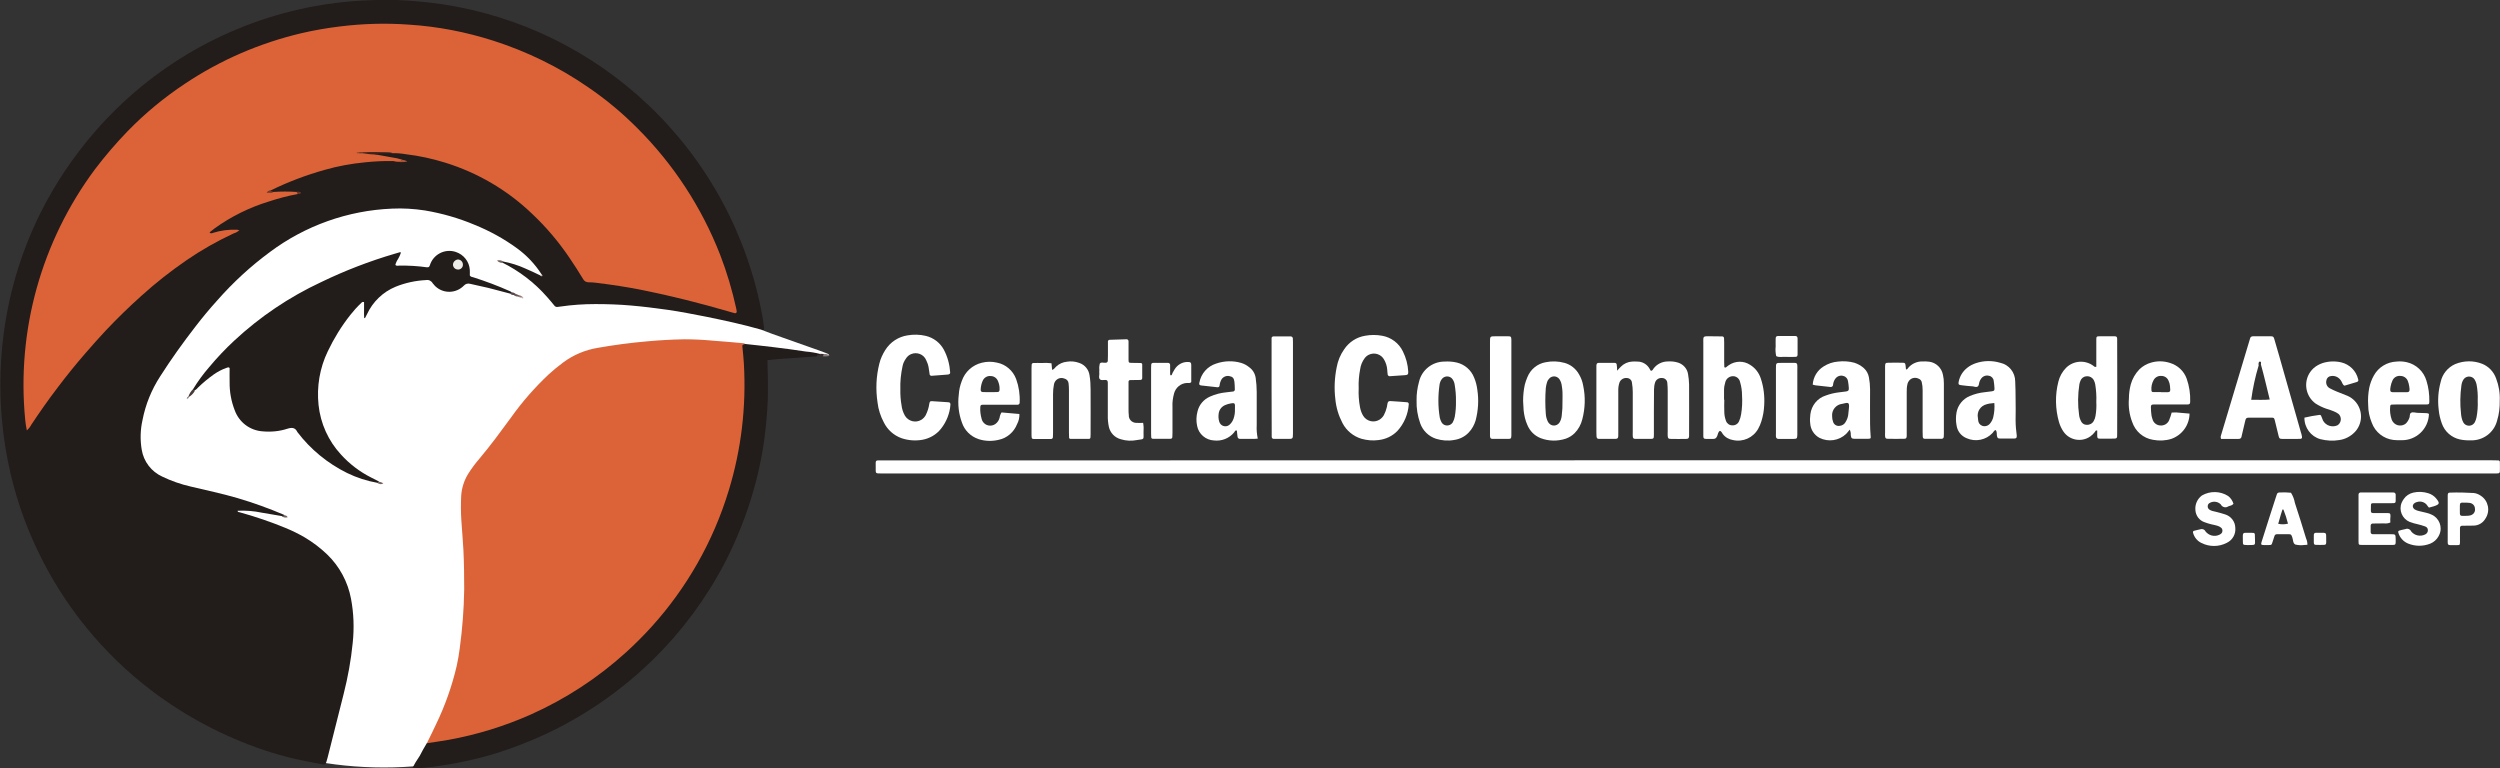 <?xml version="1.0" encoding="utf-8"?>
<!-- Generator: Adobe Illustrator 26.2.1, SVG Export Plug-In . SVG Version: 6.00 Build 0)  -->
<svg version="1.1" id="Capa_1" xmlns="http://www.w3.org/2000/svg" xmlns:xlink="http://www.w3.org/1999/xlink" x="0px" y="0px"
	 viewBox="0 0 191.73 58.93" style="enable-background:new 0 0 191.73 58.93;" xml:space="preserve">
<rect x="0" y="0" width="191.73" height="58.93" fill="#333333" stroke="none"/>
<style type="text/css">
	.st0{fill:#FFFFFF;}
	.st1{fill:#221C1B;}
	.st2{fill:#DC6338;}
	.st3{fill:#483A38;}
	.st4{fill:#897C79;}
	.st5{fill:#362F2D;}
	.st6{fill:#74625F;}
	.st7{fill:#735E59;}
	.st8{fill:#584847;}
	.st9{fill:#70605B;}
	.st10{fill:#6B5855;}
	.st11{fill:#977873;}
	.st12{fill:#C8B9B3;}
	.st13{fill:#B8AEAB;}
	.st14{fill:#B1A9A5;}
	.st15{fill:#7D655F;}
	.st16{fill:#3B221D;}
	.st17{fill:#AF5336;}
	.st18{fill:#723A28;}
	.st19{fill:#673528;}
	.st20{fill:#EEECE9;}
	.st21{fill:#593729;}
	.st22{fill:#8F4A2D;}
</style>
<g>
	<g id="Grupo_1537">
		<path id="Trazado_2216" class="st0" d="M0.17,29.6C0.11,13.43,13.16,0.26,29.33,0.2c14.6-0.06,27.01,10.64,29.1,25.08
			c0.01,0.11,5.08,1.79,5.12,1.89c0.27,0.54-5.14-0.68-5.12-0.54c0.15,0.98,0.24,1.97,0.27,2.97c0,16.16-13.1,29.26-29.26,29.26
			C13.28,58.86,0.17,45.76,0.17,29.6C0.17,29.6,0.17,29.6,0.17,29.6"/>
		<path id="Trazado_2217" class="st1" d="M38.61,20.06c0.57,0.11,1.12,0.28,1.65,0.52c0.39,0.16,0.77,0.35,1.15,0.53
			c0.04,0.04,0.08,0.02,0.12-0.01s0.02-0.05-0.01-0.08c-0.5-0.78-1.15-1.46-1.9-2c-0.99-0.72-2.07-1.31-3.2-1.77
			c-1.23-0.52-2.52-0.89-3.83-1.11c-0.84-0.13-1.69-0.18-2.53-0.14c-3.38,0.14-6.64,1.3-9.35,3.32c-1.48,1.09-2.84,2.34-4.05,3.72
			c-0.58,0.64-1.13,1.3-1.66,1.99c-0.96,1.24-1.88,2.52-2.72,3.84c-0.66,1.02-1.12,2.15-1.35,3.34c-0.17,0.75-0.19,1.53-0.06,2.29
			c0.15,0.9,0.74,1.67,1.57,2.05c0.69,0.33,1.42,0.59,2.17,0.76c1.2,0.29,2.42,0.54,3.61,0.89c1.22,0.36,2.41,0.79,3.58,1.29
			c0.01,0.17-0.1,0.11-0.18,0.09c-0.51-0.08-1.02-0.17-1.53-0.26c-0.61-0.13-1.24-0.18-1.87-0.15c0,0.12,0.1,0.1,0.17,0.12
			c1.19,0.33,2.37,0.73,3.51,1.2c0.51,0.21,1,0.45,1.48,0.73c0.62,0.37,1.2,0.81,1.72,1.31c0.94,0.91,1.58,2.1,1.82,3.39
			c0.21,1.11,0.25,2.25,0.13,3.38c-0.13,1.33-0.37,2.64-0.7,3.94c-0.4,1.61-0.81,3.22-1.22,4.84c-0.03,0.11-0.06,0.21-0.09,0.32
			c-0.08,0.23-0.09,0.25-0.34,0.21c-0.68-0.12-1.36-0.25-2.03-0.4c-0.83-0.19-1.64-0.42-2.44-0.69c-3.08-1.04-5.98-2.57-8.57-4.53
			c-3.74-2.83-6.74-6.51-8.76-10.74c-1.05-2.18-1.82-4.49-2.29-6.86c-0.3-1.48-0.48-2.98-0.55-4.48c-0.07-1.6-0.02-3.21,0.16-4.8
			c0.38-3.39,1.35-6.69,2.87-9.75c1.12-2.25,2.53-4.35,4.18-6.25c4.37-5.04,10.32-8.44,16.88-9.64c1.22-0.22,2.45-0.37,3.69-0.43
			c0.83-0.04,1.66-0.07,2.49-0.04c1.19,0.04,2.38,0.15,3.56,0.32c5.96,0.89,11.5,3.61,15.86,7.76c4.56,4.34,7.62,10.03,8.73,16.23
			c0.05,0.28,0.08,0.56,0.12,0.84c0,0.04,0,0.09-0.01,0.13c-0.08,0.08-0.15,0.02-0.22,0c-1.39-0.4-2.8-0.7-4.21-0.99
			c-0.99-0.19-1.97-0.39-2.96-0.53c-0.93-0.13-1.87-0.25-2.81-0.33c-0.91-0.08-1.82-0.11-2.73-0.11c-0.9,0-1.79,0.06-2.68,0.19
			c-0.08,0.01-0.16,0.02-0.23,0.03c-0.09,0.01-0.19-0.03-0.24-0.11c-0.18-0.22-0.36-0.44-0.55-0.65c-0.96-1.1-2.14-2-3.45-2.65
			C38.48,20.07,38.5,20.02,38.61,20.06"/>
		<path id="Trazado_2218" class="st2" d="M32.73,57.01c0.24-0.49,0.49-0.98,0.72-1.48c0.69-1.43,1.22-2.93,1.58-4.48
			c0.1-0.44,0.17-0.89,0.23-1.34c0.2-1.49,0.32-3,0.34-4.51c0-1-0.01-2.01-0.06-3.01c-0.04-0.77-0.11-1.53-0.16-2.3
			c-0.04-0.63-0.04-1.26-0.01-1.88c0.04-0.6,0.23-1.18,0.54-1.68c0.26-0.41,0.55-0.8,0.87-1.17c0.86-1.02,1.65-2.1,2.44-3.18
			c0.84-1.18,1.8-2.27,2.85-3.26c0.36-0.33,0.74-0.64,1.13-0.93c0.77-0.57,1.67-0.95,2.62-1.11c1.25-0.22,2.51-0.39,3.78-0.5
			c0.95-0.09,1.91-0.14,2.87-0.16c0.75,0,1.51,0.04,2.26,0.11c0.72,0.05,1.44,0.12,2.16,0.18c0.09,0,0.19,0.02,0.27,0.06
			c-0.08,0.27-0.09,0.56-0.05,0.84c0.6,6.79-1.34,13.56-5.45,19c-2.62,3.54-6.07,6.39-10.03,8.3c-2.6,1.28-5.39,2.14-8.26,2.53
			C33.16,57.07,32.94,57.16,32.73,57.01"/>
		<path id="Trazado_2219" class="st0" d="M129.48,35.3h61.6c0.17,0,0.35,0,0.52,0.01c0.07,0,0.12,0.05,0.12,0.12c0,0,0,0,0,0
			c0,0.25,0.01,0.5,0,0.75c-0.01,0.06-0.06,0.12-0.12,0.12c-0.05,0.01-0.09,0.01-0.14,0.01H67.64c-0.53,0-0.48,0.03-0.48-0.48
			c0-0.59-0.07-0.52,0.53-0.52L129.48,35.3"/>
		<path id="Trazado_2220" class="st1" d="M14.81,29.84c0.36-0.59,0.77-1.15,1.22-1.67c0.6-0.72,1.25-1.41,1.94-2.05
			c1.97-1.83,4.21-3.34,6.65-4.48c1.82-0.88,3.71-1.61,5.65-2.18c0.13-0.04,0.27-0.08,0.41-0.12c0.01,0,0.03,0.01,0.07,0.03
			c-0.05,0.17-0.13,0.33-0.22,0.49c-0.1,0.14-0.17,0.3-0.21,0.46c0.09,0.09,0.2,0.06,0.31,0.05c0.71-0.01,1.41,0.03,2.11,0.13
			c0.14,0.02,0.2-0.05,0.23-0.17c0.27-0.83,1.15-1.28,1.98-1.01c0.61,0.2,1.04,0.74,1.08,1.38c0.01,0.14,0,0.28,0,0.42
			c0.06,0.12,0.18,0.12,0.28,0.15c0.94,0.3,1.87,0.65,2.77,1.05c0.06,0.02,0.11,0.06,0.16,0.09c0.02,0.09-0.01,0.14-0.11,0.11
			c-0.56-0.15-1.12-0.3-1.68-0.44c-0.46-0.11-0.92-0.21-1.38-0.31c-0.18-0.06-0.38,0-0.5,0.14c-0.6,0.61-1.58,0.63-2.2,0.03
			c-0.07-0.07-0.13-0.14-0.19-0.22c-0.1-0.18-0.3-0.28-0.51-0.24c-0.8,0.04-1.59,0.21-2.33,0.51c-0.97,0.4-1.75,1.15-2.19,2.1
			c-0.05,0.1-0.1,0.2-0.15,0.29c0,0.01-0.03,0.01-0.07,0.02c-0.02-0.21-0.01-0.43-0.01-0.64s0-0.4,0-0.59
			c-0.13-0.05-0.18,0.03-0.23,0.08c-0.3,0.28-0.57,0.58-0.82,0.9c-0.68,0.86-1.26,1.8-1.73,2.79c-0.62,1.28-0.86,2.71-0.71,4.12
			c0.15,1.42,0.75,2.75,1.72,3.8c0.65,0.72,1.44,1.32,2.31,1.76c0.19,0.1,0.39,0.2,0.59,0.3c0.03,0.09,0,0.13-0.1,0.11
			c-0.8-0.14-1.58-0.39-2.32-0.75c-1.5-0.74-2.81-1.81-3.82-3.14c-0.17-0.36-0.42-0.37-0.77-0.26c-0.61,0.2-1.26,0.26-1.91,0.2
			c-0.97-0.07-1.8-0.7-2.13-1.62c-0.27-0.69-0.4-1.42-0.39-2.16c-0.01-0.36,0-0.72,0-1.08c-0.09-0.09-0.17-0.03-0.26,0
			c-0.34,0.12-0.66,0.29-0.96,0.5c-0.42,0.3-0.82,0.63-1.19,0.99c-0.08,0.1-0.17,0.18-0.28,0.24C14.83,30,14.78,29.96,14.81,29.84"
			/>
		<path id="Trazado_2221" class="st1" d="M32.73,57c0.56-0.09,1.12-0.16,1.67-0.26c2.16-0.39,4.27-1.04,6.28-1.93
			c2.69-1.2,5.16-2.81,7.34-4.79c0.67-0.61,1.32-1.26,1.93-1.93c2.73-3.01,4.76-6.59,5.94-10.48c0.96-3.14,1.35-6.43,1.16-9.71
			c-0.02-0.42-0.07-0.84-0.11-1.26c-0.02-0.19-0.02-0.19,0.21-0.26c0.71,0.08,1.43,0.15,2.14,0.24c0.84,0.1,1.67,0.21,2.51,0.34
			c0.37,0.03,0.74,0.09,1.11,0.19c0.03,0.25-0.22,0.07-0.28,0.18c-0.95,0.07-1.91,0.13-2.86,0.2c-0.29,0.02-0.59,0.06-0.91,0.09
			c0.01,1.04,0.06,2.06,0.02,3.08s-0.14,2.04-0.27,3.05c-0.14,1.01-0.34,2.01-0.59,3c-0.25,1-0.56,1.99-0.92,2.97
			c-0.36,0.96-0.75,1.9-1.2,2.82c-0.45,0.92-0.95,1.81-1.49,2.67c-1.63,2.6-3.66,4.93-6.01,6.9c-0.78,0.66-1.6,1.27-2.44,1.85
			c-0.84,0.57-1.72,1.1-2.62,1.59c-0.91,0.49-1.85,0.93-2.81,1.32c-0.94,0.39-1.9,0.73-2.88,1.02c-0.98,0.28-1.97,0.51-2.98,0.69
			s-2.01,0.3-3.08,0.39c0.18-0.35,0.38-0.68,0.6-1C32.36,57.62,32.55,57.31,32.73,57"/>
		<path id="Trazado_2222" class="st0" d="M124.02,28.43c0.15-0.16,0.22-0.25,0.3-0.32c0.22-0.22,0.52-0.36,0.84-0.38
			c0.14-0.01,0.28-0.01,0.42,0c0.39,0,0.74,0.21,0.93,0.55c0.03,0.05,0.06,0.11,0.09,0.15c0.14,0.02,0.16-0.1,0.21-0.16
			c0.26-0.35,0.67-0.55,1.1-0.55c0.27-0.02,0.53,0.01,0.79,0.09c0.4,0.13,0.7,0.47,0.76,0.88c0.05,0.26,0.07,0.53,0.08,0.8
			c0.01,1.24,0,2.48,0,3.72c0,0.08,0,0.16,0,0.24c-0.01,0.15-0.06,0.21-0.2,0.21c-0.41,0.01-0.82,0.01-1.22,0
			c-0.17,0-0.21-0.05-0.22-0.24c-0.01-0.11,0-0.22,0-0.33c0-1.04,0-2.07,0-3.11c0-0.2-0.01-0.41-0.03-0.61
			c-0.01-0.22-0.19-0.38-0.41-0.38c-0.23-0.02-0.44,0.11-0.52,0.32c-0.06,0.18-0.09,0.37-0.09,0.55c0,0.57-0.01,1.13-0.01,1.7
			c0,0.6,0,1.19,0,1.79c0,0.3-0.02,0.31-0.33,0.31c-0.36,0-0.72,0-1.08,0c-0.15,0-0.2-0.05-0.21-0.2c-0.01-0.11,0-0.22,0-0.33
			c0-1.02,0-2.04,0-3.06c0-0.23-0.02-0.47-0.06-0.7c-0.01-0.22-0.19-0.38-0.41-0.38c-0.24-0.02-0.47,0.13-0.55,0.35
			c-0.07,0.21-0.1,0.43-0.09,0.65c0,0.96,0,1.92,0,2.87c0,0.08,0,0.16,0,0.24c0,0.61,0.05,0.56-0.56,0.56c-0.3,0-0.6,0-0.9,0
			c-0.15,0-0.2-0.05-0.21-0.2c-0.01-0.11-0.01-0.22-0.01-0.33c0-1.6,0-3.2,0-4.81c0-0.09,0-0.19,0-0.28
			c0.01-0.15,0.05-0.21,0.19-0.21c0.41,0,0.82,0,1.22,0c0.08,0,0.14,0.05,0.15,0.13c0,0.01,0,0.01,0,0.02
			C124.01,28.11,124.02,28.23,124.02,28.43"/>
		<path id="Trazado_2223" class="st0" d="M69.05,29.86c-0.01,0.41,0.02,0.82,0.09,1.22c0.03,0.28,0.12,0.55,0.26,0.8
			c0.26,0.43,0.82,0.58,1.25,0.32c0.14-0.08,0.26-0.21,0.34-0.35c0.14-0.28,0.24-0.58,0.28-0.89c0.04-0.19,0.06-0.2,0.25-0.19
			c0.41,0.02,0.81,0.05,1.22,0.08c0.11,0.01,0.16,0.07,0.15,0.19c-0.05,0.68-0.31,1.32-0.73,1.85c-0.36,0.45-0.87,0.74-1.43,0.84
			c-0.53,0.09-1.07,0.05-1.58-0.12c-0.6-0.21-1.09-0.65-1.37-1.22c-0.25-0.47-0.42-0.99-0.48-1.52c-0.15-1-0.11-2.01,0.14-2.99
			c0.09-0.37,0.25-0.71,0.45-1.03c0.38-0.61,1-1.02,1.71-1.13c0.46-0.08,0.94-0.07,1.4,0.04c0.59,0.14,1.09,0.52,1.38,1.05
			c0.29,0.54,0.45,1.14,0.49,1.75c0.01,0.09-0.05,0.14-0.14,0.16c-0.03,0.01-0.06,0.01-0.09,0.01l-1.17,0.09
			c-0.08,0.02-0.17-0.04-0.18-0.12c0-0.01,0-0.02,0-0.03c-0.02-0.16-0.04-0.31-0.07-0.47c-0.03-0.2-0.1-0.4-0.19-0.58
			c-0.19-0.45-0.71-0.65-1.16-0.46c-0.16,0.07-0.29,0.18-0.38,0.32c-0.13,0.18-0.23,0.38-0.27,0.59
			C69.09,28.68,69.03,29.27,69.05,29.86"/>
		<path id="Trazado_2224" class="st0" d="M104.2,29.77c-0.02,0.49,0.01,0.97,0.1,1.45c0.04,0.23,0.12,0.46,0.24,0.66
			c0.26,0.43,0.82,0.57,1.25,0.31c0.14-0.09,0.26-0.21,0.34-0.35c0.1-0.19,0.18-0.4,0.23-0.62c0.02-0.09,0.03-0.19,0.05-0.28
			c0.03-0.14,0.09-0.19,0.23-0.18c0.42,0.02,0.84,0.06,1.27,0.09c0.07,0,0.13,0.06,0.13,0.13c0,0.01,0,0.02,0,0.03
			c-0.05,0.76-0.36,1.48-0.87,2.04c-0.39,0.4-0.9,0.64-1.45,0.7c-0.44,0.06-0.88,0.02-1.31-0.1c-0.62-0.19-1.15-0.62-1.45-1.2
			c-0.3-0.57-0.49-1.19-0.55-1.84c-0.1-0.81-0.06-1.63,0.1-2.43c0.09-0.5,0.28-0.97,0.57-1.38c0.37-0.56,0.95-0.94,1.61-1.05
			c0.43-0.08,0.88-0.08,1.31,0c0.69,0.12,1.29,0.57,1.59,1.2c0.24,0.48,0.38,1,0.41,1.54c0.01,0.21-0.03,0.26-0.22,0.28
			c-0.39,0.03-0.78,0.05-1.17,0.08c-0.09,0.02-0.17-0.04-0.19-0.13c0-0.01,0-0.02,0-0.03c-0.02-0.11-0.02-0.22-0.03-0.33
			c-0.02-0.27-0.1-0.53-0.23-0.76c-0.22-0.43-0.75-0.61-1.19-0.39c-0.12,0.06-0.23,0.15-0.31,0.26c-0.19,0.25-0.31,0.55-0.35,0.86
			C104.22,28.8,104.18,29.28,104.2,29.77"/>
		<path id="Trazado_2225" class="st0" d="M146.19,28.33c0.08,0.01,0.11-0.05,0.14-0.1c0.27-0.33,0.68-0.52,1.11-0.51
			c0.17-0.01,0.34,0,0.52,0.02c0.53,0.07,0.95,0.48,1.05,1.01c0.05,0.21,0.07,0.43,0.07,0.65c0,1.29,0,2.57,0,3.86
			c0,0.08,0,0.16-0.01,0.24c0,0.08-0.07,0.15-0.15,0.15c0,0,0,0,0,0c-0.44,0-0.88,0-1.32,0c-0.09,0-0.14-0.07-0.14-0.16
			c-0.01-0.12-0.01-0.25-0.01-0.38c0-1.07,0-2.13,0-3.2c0-0.2-0.02-0.41-0.07-0.61c-0.03-0.12-0.12-0.22-0.24-0.26
			c-0.3-0.15-0.66-0.03-0.8,0.27c-0.02,0.04-0.04,0.08-0.05,0.13c-0.05,0.21-0.07,0.43-0.06,0.65c0,0.99,0,1.98,0,2.97
			c0,0.13,0,0.25,0,0.38c-0.01,0.16-0.05,0.21-0.19,0.21c-0.42,0.01-0.85,0.01-1.27,0c-0.15,0-0.19-0.05-0.2-0.2
			c-0.01-0.09,0-0.19,0-0.28c0-1.62,0-3.23,0-4.85c0-0.08,0-0.16,0-0.24c0.01-0.22,0.03-0.26,0.24-0.26c0.38-0.01,0.75-0.01,1.13,0
			c0.15,0,0.18,0.04,0.2,0.2c0.01,0.09,0.02,0.19,0.03,0.28C146.16,28.32,146.18,28.33,146.19,28.33"/>
		<path id="Trazado_2226" class="st0" d="M80.64,27.86l0.05,0.51c0.16-0.05,0.21-0.17,0.3-0.25c0.23-0.22,0.53-0.35,0.84-0.38
			c0.31-0.05,0.63-0.02,0.93,0.09c0.43,0.14,0.74,0.51,0.8,0.96c0.06,0.36,0.08,0.72,0.08,1.08c0.01,1.15,0,2.29,0,3.44
			c0,0.08,0,0.16-0.01,0.23c0,0.07-0.05,0.12-0.12,0.12c0,0,0,0,0,0c-0.47,0-0.94,0-1.41,0c-0.07,0-0.12-0.06-0.11-0.12c0,0,0,0,0,0
			c-0.01-0.12-0.01-0.25-0.01-0.38c0-1.08,0-2.17,0-3.25c0-0.17-0.01-0.34-0.03-0.52c-0.02-0.18-0.15-0.32-0.33-0.36
			c-0.3-0.12-0.64,0.03-0.76,0.34c-0.01,0.04-0.02,0.07-0.03,0.11c-0.05,0.25-0.07,0.5-0.07,0.75c0,0.99,0,1.98,0,2.97
			c0,0.11,0,0.22-0.01,0.33c0,0.08-0.07,0.14-0.15,0.14c0,0,0,0,0,0c-0.06,0-0.13,0-0.19,0c-0.34,0-0.69,0-1.04,0
			c-0.24,0-0.25-0.02-0.26-0.28c0-0.05,0-0.09,0-0.14c0-1.67,0-3.33,0-4.99c0-0.09,0-0.19,0.01-0.28c0-0.08,0.06-0.14,0.13-0.14
			c0.01,0,0.01,0,0.02,0c0.2,0,0.41-0.01,0.61,0C80.14,27.82,80.39,27.83,80.64,27.86"/>
		<path id="Trazado_2227" class="st0" d="M176.73,32.03c0.38-0.09,0.76-0.16,1.15-0.21c0.06-0.01,0.13,0.03,0.14,0.09
			c0.04,0.12,0.09,0.24,0.14,0.35c0.22,0.39,0.7,0.54,1.1,0.36c0.26-0.16,0.34-0.5,0.18-0.76c-0.03-0.05-0.06-0.09-0.1-0.12
			c-0.11-0.08-0.24-0.15-0.37-0.2c-0.19-0.08-0.38-0.14-0.58-0.2c-0.28-0.1-0.55-0.23-0.8-0.39c-0.78-0.56-0.96-1.66-0.4-2.44
			c0.07-0.09,0.14-0.18,0.23-0.26c0.2-0.18,0.43-0.31,0.69-0.4c0.46-0.15,0.96-0.17,1.44-0.06c0.64,0.15,1.15,0.65,1.3,1.29
			c0.04,0.12,0.01,0.18-0.11,0.22c-0.31,0.1-0.63,0.19-0.94,0.28c-0.16-0.08-0.17-0.26-0.26-0.38c-0.16-0.26-0.46-0.41-0.76-0.36
			c-0.18,0.01-0.33,0.14-0.36,0.32c-0.07,0.24,0.03,0.49,0.24,0.61c0.18,0.1,0.36,0.18,0.55,0.26c0.28,0.11,0.55,0.22,0.83,0.33
			c0.88,0.39,1.27,1.42,0.88,2.29c-0.08,0.18-0.19,0.35-0.33,0.49c-0.32,0.33-0.74,0.55-1.19,0.61c-0.48,0.08-0.98,0.05-1.45-0.07
			C177.23,33.48,176.72,32.8,176.73,32.03"/>
		<path id="Trazado_2228" class="st0" d="M87.67,32.43c0.04,0.24,0.05,0.48,0.03,0.73c0,0.61,0.08,0.49-0.52,0.59
			c-0.4,0.08-0.82,0.06-1.21-0.06c-0.47-0.12-0.83-0.49-0.93-0.96c-0.06-0.29-0.09-0.59-0.08-0.89c0-0.72,0-1.44,0-2.16
			c0-0.11,0-0.22,0-0.33c-0.01-0.16-0.04-0.2-0.18-0.21s-0.3,0.05-0.41-0.04c-0.14-0.12-0.05-0.29-0.06-0.45
			c-0.01-0.08-0.01-0.16,0-0.24c-0.02-0.17-0.01-0.34,0.03-0.51c0.09-0.17,0.32-0.05,0.48-0.08c0.08-0.01,0.14-0.07,0.14-0.15
			c0-0.14,0.01-0.28,0.01-0.42c0-0.35,0-0.69,0-1.04c-0.01-0.07,0.04-0.14,0.12-0.15c0.01,0,0.01,0,0.02,0
			c0.42-0.01,0.85-0.03,1.27-0.04c0.09-0.01,0.16,0.05,0.17,0.14c0,0.01,0,0.03,0,0.04c0,0.11,0,0.22,0,0.33c0,0.35,0,0.69,0,1.04
			c0,0.25,0.02,0.26,0.27,0.26c0.22,0,0.44,0,0.66,0.01c0.06,0,0.12,0.04,0.12,0.11c0,0,0,0.01,0,0.01c0,0.35,0,0.69,0,1.04
			c0,0.08-0.06,0.14-0.14,0.14c-0.01,0-0.01,0-0.02,0c-0.25,0.01-0.5,0.01-0.75,0.01c-0.07-0.01-0.14,0.05-0.14,0.12
			c0,0.01,0,0.02,0,0.02c0,0.11,0,0.22,0,0.33c0,0.6,0,1.19,0,1.79c0,0.14,0,0.28,0.02,0.42c-0.02,0.32,0.23,0.58,0.54,0.6
			c0.02,0,0.03,0,0.05,0C87.32,32.44,87.49,32.44,87.67,32.43"/>
		<path id="Trazado_2229" class="st0" d="M115.91,29.72v3.35c0,0.11,0,0.22,0,0.33c-0.01,0.22-0.03,0.26-0.24,0.26
			c-0.39,0-0.79,0-1.18,0c-0.17,0-0.21-0.05-0.22-0.23c0-0.11,0-0.22,0-0.33c0-2.26,0-4.53,0-6.79c0-0.55-0.02-0.52,0.5-0.52
			c0.3,0,0.6,0,0.9,0c0.21,0,0.23,0.04,0.24,0.26c0,0.11,0,0.22,0,0.33L115.91,29.72"/>
		<path id="Trazado_2230" class="st0" d="M97.52,29.77c0-1.15,0-2.29,0-3.44c0-0.13,0-0.25,0-0.38c-0.01-0.08,0.05-0.14,0.13-0.15
			c0.01,0,0.01,0,0.02,0c0.44,0,0.88,0,1.32,0c0.08,0,0.15,0.06,0.16,0.14c0,0,0,0,0,0c0.01,0.09,0.01,0.19,0.01,0.28
			c0,2.34,0,4.68,0,7.02c0,0.43-0.02,0.42-0.41,0.42c-0.35,0-0.69,0-1.04,0c-0.11,0-0.18-0.05-0.18-0.17s0-0.25,0-0.38
			C97.52,32,97.52,30.89,97.52,29.77"/>
		<path id="Trazado_2231" class="st0" d="M89.8,28.79c0.11-0.03,0.09-0.15,0.14-0.22s0.09-0.16,0.14-0.24
			c0.22-0.36,0.6-0.58,1.02-0.57c0.2,0,0.26,0.05,0.26,0.24c0,0.44,0,0.88,0,1.3c-0.11,0.12-0.22,0.06-0.33,0.07
			c-0.47,0.02-0.87,0.35-0.99,0.81c-0.09,0.33-0.14,0.68-0.12,1.02c0,0.67,0,1.35,0,2.02c0,0.09,0,0.19-0.01,0.28
			c0.01,0.08-0.05,0.15-0.13,0.15c0,0-0.01,0-0.01,0c-0.45,0-0.91,0-1.36,0c-0.07,0-0.12-0.05-0.12-0.12
			c-0.01-0.09-0.01-0.19-0.01-0.28c0-1.68,0-3.36,0-5.04c0-0.08,0-0.16,0.01-0.24c0-0.08,0.06-0.14,0.14-0.14c0,0,0.01,0,0.01,0
			c0.14-0.01,0.28,0,0.42,0c0.23,0,0.47,0,0.71,0c0.09-0.01,0.16,0.06,0.17,0.14c0,0.01,0,0.03,0,0.04c0,0.2,0,0.41,0,0.61
			c0,0.06-0.01,0.12,0.05,0.17"/>
		<path id="Trazado_2232" class="st0" d="M137.84,30.76v2.31c0,0.09,0,0.19,0,0.28c-0.01,0.27-0.03,0.31-0.29,0.31
			c-0.36,0.01-0.72,0-1.08,0c-0.03,0-0.06,0-0.09,0c-0.1,0-0.18-0.08-0.18-0.18c0,0,0,0,0,0c-0.01-0.08,0-0.16,0-0.24
			c0-1.66,0-3.33,0-4.99c0-0.42,0-0.42,0.41-0.42c0.34,0,0.69,0,1.03,0c0.15,0,0.19,0.05,0.2,0.2c0.01,0.11,0,0.22,0,0.33
			C137.84,29.16,137.84,29.96,137.84,30.76"/>
		<path id="Trazado_2233" class="st0" d="M183.32,40.07c-0.15,0.07-0.32,0.09-0.49,0.07c-0.28,0.01-0.56,0-0.85,0.01
			c-0.09-0.01-0.16,0.06-0.17,0.15c0,0.01,0,0.02,0,0.03c0,0.16,0,0.31,0,0.47c0,0.12,0.07,0.17,0.18,0.17c0.45,0,0.91,0,1.37,0
			c0.36,0,0.36,0.01,0.37,0.37c0,0.08,0,0.16,0,0.24c-0.01,0.19-0.03,0.21-0.22,0.21c-0.8,0-1.6,0-2.4,0
			c-0.21,0-0.23-0.02-0.23-0.26c0-1.16,0-2.32,0-3.49c0-0.03,0-0.06,0-0.09c-0.01-0.09,0.05-0.17,0.14-0.18c0.01,0,0.02,0,0.03,0
			c0.11,0,0.22,0,0.33,0h1.84c0.11,0,0.22,0,0.33,0c0.09-0.01,0.17,0.06,0.18,0.15c0,0.01,0,0.01,0,0.02c0,0.06,0,0.13,0,0.19
			c0,0.5,0.05,0.46-0.45,0.46c-0.41,0-0.82,0-1.22,0c-0.22,0-0.23,0.02-0.23,0.25c0,0.56-0.08,0.51,0.49,0.51c0.27,0,0.53,0,0.8,0
			c0.18,0,0.21,0.03,0.21,0.23C183.31,39.74,183.31,39.91,183.32,40.07"/>
		<path id="Trazado_2234" class="st0" d="M186.28,38.93c-0.04-0.04-0.07-0.08-0.1-0.12c-0.16-0.28-0.5-0.41-0.81-0.31
			c-0.06,0.01-0.12,0.04-0.17,0.07c-0.14,0.07-0.2,0.24-0.12,0.38c0.03,0.05,0.06,0.09,0.11,0.12c0.11,0.06,0.23,0.11,0.35,0.13
			c0.18,0.05,0.37,0.08,0.55,0.13c0.14,0.03,0.27,0.08,0.4,0.14c0.58,0.26,0.85,0.95,0.59,1.53c-0.02,0.05-0.05,0.09-0.07,0.14
			c-0.14,0.25-0.36,0.44-0.62,0.55c-0.55,0.22-1.15,0.22-1.7,0c-0.37-0.15-0.65-0.46-0.76-0.85c-0.02-0.06,0-0.12,0.06-0.14
			c0.01,0,0.01,0,0.02-0.01c0.15-0.05,0.3-0.07,0.46-0.11c0.18-0.08,0.38,0.01,0.46,0.19c0,0,0,0,0,0c0.26,0.31,0.7,0.4,1.06,0.22
			c0.13-0.06,0.22-0.19,0.21-0.34c0-0.13-0.09-0.24-0.22-0.28c-0.18-0.06-0.36-0.12-0.54-0.16c-0.21-0.04-0.43-0.11-0.63-0.18
			c-0.58-0.24-0.86-0.9-0.62-1.48c0.04-0.1,0.1-0.19,0.16-0.28c0.17-0.25,0.43-0.42,0.73-0.49c0.38-0.09,0.79-0.07,1.16,0.05
			c0.22,0.07,0.43,0.2,0.58,0.38c0.32,0.38,0.29,0.47-0.17,0.62C186.52,38.86,186.4,38.89,186.28,38.93"/>
		<path id="Trazado_2235" class="st0" d="M171.29,38.64c-0.13,0.15-0.28,0.14-0.41,0.2c-0.17,0.12-0.41,0.07-0.53-0.1
			c-0.01-0.01-0.02-0.03-0.02-0.04c-0.22-0.24-0.58-0.29-0.86-0.13c-0.15,0.08-0.2,0.26-0.12,0.41c0.02,0.04,0.05,0.07,0.09,0.1
			c0.06,0.04,0.14,0.08,0.21,0.1c0.12,0.04,0.24,0.05,0.37,0.09c0.21,0.06,0.43,0.11,0.63,0.18c0.45,0.14,0.77,0.55,0.78,1.02
			c0.05,0.49-0.21,0.95-0.65,1.16c-0.61,0.32-1.34,0.32-1.95,0.01c-0.32-0.15-0.55-0.44-0.64-0.78c-0.02-0.06,0-0.12,0.06-0.15
			c0,0,0.01,0,0.01,0c0.17-0.05,0.34-0.08,0.5-0.12c0.15-0.05,0.32,0.02,0.38,0.16c0.25,0.32,0.68,0.44,1.05,0.27
			c0.06-0.02,0.11-0.06,0.16-0.1c0.12-0.11,0.13-0.3,0.02-0.42c-0.01-0.01-0.02-0.02-0.03-0.03c-0.09-0.07-0.18-0.12-0.29-0.15
			c-0.15-0.05-0.31-0.07-0.46-0.11c-0.17-0.04-0.33-0.09-0.49-0.15c-0.42-0.13-0.71-0.51-0.73-0.95c-0.04-0.43,0.15-0.85,0.5-1.11
			c0.62-0.36,1.4-0.35,2.01,0.04C171.07,38.18,171.22,38.4,171.29,38.64"/>
		<path id="Trazado_2236" class="st0" d="M136.94,27.37c-0.2-0.03-0.47,0.07-0.72-0.06c-0.05-0.24-0.07-0.49-0.04-0.74
			c-0.01-0.2,0-0.41,0-0.61c0-0.1,0.04-0.19,0.16-0.19c0.45,0,0.91,0,1.36,0c0.11,0,0.16,0.08,0.16,0.19c0,0.41,0,0.81,0,1.22
			c0,0.15-0.05,0.19-0.2,0.19C137.44,27.38,137.22,27.37,136.94,27.37"/>
		<path id="Trazado_2237" class="st0" d="M172.94,41.37c0.01,0.46,0.04,0.42-0.43,0.43c-0.06,0-0.12,0-0.19,0
			c-0.31-0.01-0.31-0.01-0.31-0.32c0-0.72-0.09-0.61,0.62-0.62c0.06,0,0.12,0,0.19,0.01c0.07,0,0.11,0.06,0.11,0.13
			C172.94,41.12,172.94,41.24,172.94,41.37"/>
		<path id="Trazado_2238" class="st0" d="M177.9,41.79c-0.49,0-0.45,0.04-0.45-0.45c0-0.54-0.05-0.48,0.52-0.48
			c0.45,0,0.43-0.02,0.43,0.43C178.4,41.84,178.47,41.79,177.9,41.79"/>
		<path id="Trazado_2239" class="st3" d="M14.81,29.84l0.13,0.14c-0.11,0.2-0.28,0.37-0.48,0.48l-0.02-0.02
			C14.51,30.21,14.64,30,14.81,29.84"/>
		<path id="Trazado_2240" class="st4" d="M63.19,27.15c0.16-0.03,0.33,0.03,0.44,0.14c-0.17,0.05-0.35,0.06-0.53,0.02
			C63.06,27.22,63.14,27.19,63.19,27.15"/>
		<path id="Trazado_2241" class="st5" d="M63.19,27.15l-0.08,0.16h-0.47c0.06-0.11,0.23-0.06,0.28-0.18L63.19,27.15"/>
		<path id="Trazado_2242" class="st6" d="M28.96,37.06l0.1-0.11c0.12,0,0.24,0.05,0.34,0.13C29.2,37.15,29.2,37.16,28.96,37.06"/>
		<path id="Trazado_2243" class="st7" d="M38.61,20.06l-0.12,0.1c-0.14-0.01-0.28-0.07-0.37-0.18
			C38.28,19.93,38.46,19.96,38.61,20.06"/>
		<path id="Trazado_2244" class="st8" d="M39.14,22.53l0.11-0.11c0.1,0,0.2,0.04,0.28,0.11c0.01,0.09-0.01,0.15-0.11,0.1
			C39.32,22.62,39.22,22.63,39.14,22.53"/>
		<path id="Trazado_2245" class="st9" d="M21.61,39.6l0.18-0.09c0.11,0.02,0.22,0.03,0.27,0.16C21.9,39.72,21.74,39.69,21.61,39.6"
			/>
		<path id="Trazado_2246" class="st10" d="M39.42,22.63l0.11-0.1l0.27,0.11c0.02,0.09,0,0.13-0.1,0.1
			C39.6,22.74,39.49,22.71,39.42,22.63"/>
		<path id="Trazado_2247" class="st11" d="M39.71,22.73l0.1-0.1l0.2,0.08c0.02,0.02,0.03,0.05,0.03,0.07
			c-0.01,0.02-0.02,0.04-0.03,0.04C39.9,22.83,39.8,22.79,39.71,22.73"/>
		<path id="Trazado_2248" class="st12" d="M41.51,21.02c0.02,0.02,0.05,0.04,0.07,0.06c0.02,0.02,0.02,0.05,0.02,0.08
			c-0.03,0.05-0.08,0.03-0.12,0.01c-0.02-0.02-0.05-0.04-0.07-0.06L41.51,21.02"/>
		<path id="Trazado_2249" class="st13" d="M40,22.83v-0.11c0.03,0.01,0.06,0.02,0.08,0.04c0.03,0.03,0.07,0.09,0.06,0.1
			C40.09,22.91,40.04,22.89,40,22.83"/>
		<path id="Trazado_2250" class="st14" d="M14.45,30.53c-0.02,0.03-0.05,0.06-0.08,0.08c-0.01,0.01-0.04-0.01-0.06-0.02l0.04-0.06
			C14.37,30.5,14.42,30.5,14.45,30.53C14.45,30.53,14.45,30.53,14.45,30.53"/>
		<path id="Trazado_2251" class="st15" d="M14.45,30.53h-0.1c0.01-0.05,0.02-0.1,0.09-0.1l0.02,0.02
			C14.48,30.48,14.47,30.51,14.45,30.53"/>
		<path id="Trazado_2252" class="st2" d="M28.88,11.86c0.52,0.09,1.04,0.18,1.57,0.28c0.14,0.03,0.27,0.07,0.41,0.11
			c-0.19,0.25-0.44,0.11-0.67,0.1c-0.74-0.01-1.47,0.02-2.21,0.1c-1.04,0.1-2.08,0.29-3.09,0.58c-1.42,0.4-2.8,0.92-4.12,1.57
			c-0.03,0.04-0.06,0.07-0.1,0.1c0.09,0.06,0.2,0.06,0.3,0.02c0.59-0.04,1.18-0.04,1.77,0c0.06,0.03,0.16,0.05,0.09,0.16
			c-0.76,0.14-1.5,0.34-2.23,0.58c-1.47,0.45-2.87,1.14-4.12,2.04c-0.14,0.1-0.27,0.21-0.41,0.32c0.1,0.13,0.18,0.06,0.26,0.04
			c0.6-0.19,1.23-0.27,1.86-0.24c0.04,0,0.08,0.01,0.17,0.03c-0.12,0.11-0.26,0.2-0.42,0.24c-1.27,0.59-2.49,1.28-3.64,2.07
			c-1.22,0.84-2.38,1.75-3.47,2.74c-0.95,0.85-1.86,1.74-2.73,2.66c-0.53,0.56-1.03,1.14-1.54,1.72c-0.74,0.85-1.45,1.73-2.13,2.63
			c-0.72,0.94-1.39,1.9-2.04,2.88c-0.08,0.16-0.2,0.3-0.33,0.42C2,32.71,1.95,32.44,1.93,32.16C1.27,25.33,3.18,18.51,7.27,13
			c0.78-1.03,1.62-2.01,2.51-2.93c1.34-1.38,2.82-2.6,4.42-3.66c2.71-1.81,5.73-3.11,8.9-3.86c0.98-0.23,1.97-0.4,2.96-0.52
			c1.76-0.22,3.54-0.27,5.31-0.14c2.2,0.14,4.36,0.56,6.46,1.23c2.59,0.83,5.05,2.03,7.29,3.58c1.35,0.92,2.61,1.97,3.76,3.13
			c2.77,2.76,4.93,6.07,6.35,9.71c0.52,1.35,0.93,2.73,1.24,4.15c0.01,0.06,0.02,0.12,0.03,0.19c0.01,0.06-0.03,0.13-0.09,0.14
			c-0.02,0-0.03,0-0.05,0c-0.18-0.04-0.36-0.1-0.54-0.15c-2.14-0.62-4.3-1.17-6.49-1.61c-1.22-0.25-2.44-0.43-3.67-0.58
			c-0.17-0.02-0.34-0.03-0.52-0.03c-0.18,0-0.34-0.09-0.42-0.25c-0.33-0.53-0.66-1.07-1.02-1.59c-0.84-1.25-1.82-2.41-2.92-3.44
			c-1.88-1.8-4.16-3.13-6.65-3.9c-0.97-0.3-1.97-0.52-2.99-0.64c-0.34-0.06-0.68-0.09-1.03-0.08c-0.73-0.12-1.46,0.07-2.18-0.04
			h-0.3c-0.06,0,0.02,0-0.05,0s-0.13,0.02-0.18-0.03c0.05,0.09,0.13,0.01,0.2,0.04h0.29C28.24,11.71,28.57,11.75,28.88,11.86"/>
		<path id="Trazado_2253" class="st16" d="M27.85,11.68c0.67-0.04,1.34-0.01,2.02,0.01c0.09,0,0.19,0.02,0.27,0.07l-0.94,0.01
			c-0.11,0-0.22-0.01-0.3,0.09c-0.35-0.01-0.69-0.04-1.04-0.1c-0.03-0.02-0.04-0.04-0.03-0.05C27.83,11.69,27.84,11.68,27.85,11.68"
			/>
		<path id="Trazado_2254" class="st17" d="M30.18,12.35c0.15,0,0.31-0.01,0.46-0.01c0.08,0.01,0.15-0.03,0.21-0.08
			c0.14,0,0.28,0.05,0.39,0.13C30.9,12.46,30.53,12.45,30.18,12.35"/>
		<path id="Trazado_2255" class="st18" d="M20.97,14.71c-0.15,0.11-0.32,0.08-0.53,0.07c0.07-0.11,0.19-0.18,0.32-0.19
			C20.8,14.69,20.89,14.68,20.97,14.71"/>
		<path id="Trazado_2256" class="st19" d="M22.83,14.87l-0.09-0.16c0.03-0.01,0.06-0.01,0.09-0.01c0.18,0,0.28,0.05,0.25,0.11
			C23.02,14.91,22.92,14.88,22.83,14.87"/>
		<path id="Trazado_2257" class="st20" d="M35.5,20.27c0.02,0.2-0.12,0.37-0.31,0.4c-0.02,0-0.03,0-0.05,0
			c-0.21,0.01-0.39-0.15-0.4-0.36c0-0.21,0.16-0.38,0.37-0.41C35.32,19.9,35.49,20.06,35.5,20.27"/>
		<path id="Trazado_2258" class="st0" d="M176.5,33.28c-0.01-0.03-0.02-0.06-0.03-0.09c-0.56-1.96-1.11-3.92-1.67-5.88
			c-0.12-0.44-0.25-0.88-0.38-1.31c-0.05-0.17-0.09-0.21-0.26-0.21c-0.45,0-0.91,0-1.37,0c-0.11-0.01-0.22,0.07-0.23,0.18
			c-0.01,0.05-0.03,0.09-0.04,0.13l-2.19,7.3c-0.03,0.08-0.03,0.18,0.01,0.26c0.44,0,0.89,0,1.35,0c0.11,0.01,0.21-0.07,0.22-0.18
			c0,0,0-0.01,0-0.01c0.09-0.4,0.18-0.79,0.28-1.19c0.05-0.21,0.08-0.24,0.28-0.25c0.58,0,1.16,0,1.74,0c0.18,0,0.2,0.02,0.25,0.21
			c0.1,0.4,0.19,0.79,0.29,1.19c0.05,0.2,0.08,0.23,0.29,0.23c0.39,0,0.79,0,1.18,0C176.58,33.67,176.59,33.64,176.5,33.28
			 M172.65,30.66c0.12-0.89,0.31-1.77,0.57-2.63c-0.01-0.04-0.01-0.09-0.01-0.13c0.01-0.07,0.02-0.18,0.11-0.17
			c0.12,0.01,0.08,0.12,0.07,0.21c0.25,0.88,0.45,1.78,0.68,2.7C173.58,30.69,173.12,30.65,172.65,30.66"/>
		<path id="Trazado_2259" class="st0" d="M162.37,26.22c0-0.08,0-0.16,0-0.24c-0.01-0.15-0.05-0.19-0.2-0.19c-0.38,0-0.75,0-1.13,0
			c-0.25,0-0.27,0.02-0.27,0.26c0,0.09,0,0.19,0,0.28v1.8c-0.08,0.02-0.16,0-0.22-0.07c-0.64-0.48-1.54-0.41-2.1,0.15
			c-0.29,0.29-0.49,0.66-0.59,1.06c-0.26,1.02-0.24,2.1,0.05,3.11c0.08,0.26,0.19,0.5,0.34,0.72c0.46,0.67,1.39,0.84,2.06,0.37
			c0.13-0.09,0.25-0.21,0.35-0.34c0.04-0.06,0.06-0.15,0.18-0.11c0,0.14,0,0.28,0,0.42c0.01,0.16,0.04,0.2,0.19,0.2
			c0.31,0,0.63,0,0.94,0c0.42,0,0.4,0,0.4-0.42C162.38,30.9,162.38,28.56,162.37,26.22 M160.77,30.82c0.02,0.36,0,0.72-0.06,1.07
			c-0.02,0.14-0.07,0.28-0.14,0.4c-0.11,0.2-0.33,0.31-0.55,0.29c-0.16,0-0.31-0.09-0.39-0.22c-0.09-0.16-0.16-0.34-0.18-0.53
			c-0.11-0.78-0.1-1.57,0.02-2.35c0.02-0.09,0.04-0.18,0.08-0.27c0.07-0.2,0.25-0.34,0.46-0.35c0.22-0.03,0.44,0.08,0.56,0.28
			c0.06,0.11,0.1,0.23,0.12,0.35C160.76,29.94,160.79,30.38,160.77,30.82"/>
		<path id="Trazado_2260" class="st0" d="M135.04,29.03c-0.14-0.44-0.43-0.81-0.82-1.05c-0.5-0.33-1.15-0.31-1.64,0.03
			c-0.08,0.05-0.15,0.12-0.22,0.17c-0.04,0.02-0.09,0.01-0.11-0.02c-0.01-0.01-0.01-0.03-0.01-0.05c0-0.11-0.01-0.22-0.01-0.33
			c0-0.5,0-1.01,0-1.51c0-0.11,0-0.22-0.01-0.33c0-0.08-0.07-0.15-0.15-0.14c0,0,0,0,0,0c-0.28-0.01-0.57-0.01-0.85-0.01
			c-0.66,0-0.59-0.05-0.59,0.57c0,2.26,0,4.52,0,6.78c0,0.11,0,0.22,0,0.33c0.01,0.15,0.05,0.19,0.21,0.19c0.19,0.01,0.38,0,0.57,0
			c0.15,0,0.22-0.08,0.28-0.21s0.06-0.31,0.21-0.41c0.12,0.04,0.16,0.15,0.22,0.24c0.19,0.26,0.48,0.42,0.79,0.47
			c0.76,0.17,1.55-0.18,1.93-0.87c0.1-0.18,0.18-0.36,0.24-0.56c0.13-0.41,0.2-0.82,0.22-1.25
			C135.34,30.38,135.26,29.68,135.04,29.03 M133.53,31.77c-0.03,0.19-0.08,0.37-0.16,0.54c-0.09,0.21-0.31,0.33-0.53,0.31
			c-0.21,0-0.4-0.14-0.47-0.34c-0.08-0.22-0.13-0.45-0.13-0.69c-0.02-0.31,0-0.63,0-0.94h-0.02c0-0.25,0-0.5,0-0.75
			c0-0.2,0.04-0.41,0.1-0.6c0.07-0.27,0.32-0.45,0.59-0.45c0.26,0,0.49,0.19,0.54,0.45c0.1,0.33,0.15,0.68,0.15,1.02
			C133.63,30.81,133.61,31.29,133.53,31.77"/>
		<path id="Trazado_2261" class="st0" d="M96.38,32.6c0-0.85,0-1.7,0-2.54c0-0.36-0.03-0.72-0.08-1.08
			c-0.05-0.33-0.23-0.63-0.5-0.82c-0.18-0.15-0.39-0.26-0.62-0.33c-0.62-0.18-1.29-0.16-1.9,0.05c-0.68,0.21-1.18,0.78-1.3,1.48
			c-0.03,0.12,0,0.18,0.13,0.2c0.42,0.05,0.84,0.09,1.26,0.14c0.08,0.01,0.15-0.04,0.16-0.12c0,0,0-0.01,0-0.01
			c0.02-0.17,0.07-0.34,0.16-0.49c0.14-0.2,0.39-0.29,0.62-0.23c0.22,0.04,0.33,0.16,0.36,0.43c0.03,0.19,0.02,0.38,0.03,0.56
			c0.02,0.09-0.04,0.17-0.13,0.19c-0.01,0-0.02,0-0.03,0c-0.17,0.02-0.34,0.04-0.51,0.06c-0.42,0.04-0.84,0.15-1.22,0.32
			c-0.49,0.21-0.85,0.63-0.97,1.14c-0.1,0.37-0.11,0.75-0.03,1.12c0.12,0.62,0.66,1.08,1.29,1.11c0.59,0.07,1.17-0.16,1.55-0.62
			c0.05-0.06,0.07-0.19,0.21-0.13c0.02,0.15,0.02,0.31,0.05,0.47c0.01,0.1,0.1,0.17,0.2,0.16c0.36,0,0.72,0,1.08,0
			c0.08,0,0.15-0.01,0.27-0.02C96.39,33.3,96.36,32.95,96.38,32.6 M94.71,31.41c0.01,0.24-0.03,0.48-0.11,0.71
			c-0.06,0.16-0.15,0.31-0.28,0.43c-0.19,0.19-0.5,0.19-0.69,0c-0.06-0.06-0.11-0.14-0.13-0.23c-0.06-0.21-0.07-0.43-0.03-0.65
			c0.05-0.27,0.23-0.49,0.48-0.6c0.07-0.03,0.15-0.06,0.22-0.08C94.79,30.84,94.71,30.9,94.71,31.41"/>
		<path id="Trazado_2262" class="st0" d="M143.46,33.4c-0.02-0.3-0.04-0.6-0.04-0.89c-0.01-0.88,0-1.76,0-2.64
			c0-0.31-0.03-0.63-0.09-0.94c-0.05-0.26-0.18-0.51-0.38-0.69c-0.21-0.19-0.46-0.33-0.73-0.42c-0.41-0.11-0.84-0.14-1.26-0.09
			c-0.39,0.03-0.77,0.16-1.1,0.37c-0.49,0.3-0.8,0.82-0.84,1.4c0.07,0.02,0.13,0.04,0.2,0.05c0.39,0.04,0.78,0.09,1.17,0.13
			c0.09,0.01,0.17-0.05,0.19-0.14c0-0.01,0-0.02,0-0.03c0.02-0.19,0.09-0.37,0.21-0.51c0.15-0.17,0.39-0.24,0.6-0.16
			c0.19,0.05,0.32,0.22,0.34,0.41c0.03,0.17,0.05,0.34,0.06,0.51s-0.03,0.23-0.2,0.26c-0.19,0.03-0.37,0.05-0.56,0.07
			c-0.34,0.04-0.68,0.12-1,0.24c-0.65,0.2-1.11,0.77-1.19,1.45c-0.03,0.23-0.04,0.47-0.01,0.7c0.03,0.46,0.3,0.88,0.71,1.1
			c0.68,0.34,1.5,0.22,2.05-0.31c0.09-0.09,0.16-0.19,0.27-0.32c0.06,0.13,0.09,0.27,0.08,0.42c0.03,0.23,0.07,0.28,0.29,0.28
			c0.35,0,0.69,0,1.04,0C143.47,33.65,143.49,33.62,143.46,33.4 M141.79,31.38c-0.02,0.15-0.03,0.31-0.05,0.46
			c-0.03,0.2-0.11,0.39-0.22,0.56c-0.09,0.15-0.25,0.24-0.43,0.26c-0.23,0.04-0.45-0.1-0.51-0.32c-0.05-0.13-0.07-0.27-0.07-0.41
			c-0.05-0.48,0.3-0.91,0.78-0.96C141.73,30.87,141.86,30.79,141.79,31.38"/>
		<path id="Trazado_2263" class="st0" d="M154.58,32.22c0.01-0.55,0.01-1.1,0-1.65c0-0.44-0.01-0.88-0.03-1.32
			c0-0.69-0.48-1.29-1.16-1.43c-0.61-0.18-1.25-0.17-1.85,0.03c-0.24,0.08-0.46,0.19-0.66,0.35c-0.35,0.27-0.59,0.66-0.67,1.1
			c-0.03,0.17,0,0.22,0.19,0.24c0.3,0.04,0.59,0.07,0.89,0.09c0.12,0.01,0.25,0.09,0.37,0.02s0.1-0.22,0.14-0.34
			c0.03-0.11,0.08-0.2,0.15-0.29c0.14-0.18,0.37-0.26,0.59-0.2c0.19,0.03,0.34,0.19,0.36,0.38c0.03,0.19,0.05,0.37,0.06,0.56
			c0.01,0.19-0.02,0.22-0.2,0.25s-0.37,0.05-0.56,0.07c-0.39,0.04-0.77,0.14-1.13,0.29c-0.53,0.22-0.92,0.7-1.02,1.26
			c-0.06,0.33-0.06,0.66,0,0.98c0.06,0.45,0.35,0.83,0.78,1c0.68,0.3,1.48,0.14,1.99-0.41c0.07-0.08,0.11-0.19,0.23-0.22
			c0.12,0.13,0.07,0.3,0.1,0.45s0.07,0.2,0.21,0.2c0.38,0,0.75,0,1.13,0c0.14,0,0.18-0.05,0.18-0.21
			C154.62,33.04,154.58,32.63,154.58,32.22 M152.87,31.98c-0.04,0.18-0.13,0.36-0.25,0.5c-0.14,0.18-0.38,0.25-0.59,0.18
			c-0.18-0.06-0.31-0.23-0.32-0.42c-0.01-0.06-0.02-0.12-0.02-0.19c-0.1-0.48,0.2-0.94,0.68-1.05c0.01,0,0.02,0,0.03-0.01
			c0.06-0.02,0.12-0.03,0.18-0.04c0.11-0.01,0.21-0.02,0.37-0.04C152.98,31.27,152.95,31.63,152.87,31.98"/>
		<path id="Trazado_2264" class="st0" d="M191.43,29.02c-0.18-0.51-0.57-0.92-1.07-1.12c-0.66-0.26-1.4-0.25-2.06,0.02
			c-0.57,0.25-0.99,0.76-1.12,1.37c-0.19,0.7-0.24,1.43-0.15,2.14c0.03,0.36,0.12,0.71,0.24,1.05c0.22,0.62,0.74,1.08,1.38,1.22
			c0.28,0.06,0.56,0.08,0.84,0.07c0.95,0.03,1.79-0.6,2.02-1.52c0.15-0.49,0.21-1,0.2-1.52C191.74,30.15,191.64,29.57,191.43,29.02
			 M189.93,32c-0.03,0.12-0.06,0.24-0.12,0.36c-0.12,0.25-0.42,0.36-0.67,0.24c-0.09-0.04-0.17-0.11-0.22-0.2
			c-0.06-0.11-0.11-0.23-0.13-0.35c-0.03-0.11-0.04-0.22-0.05-0.33c-0.08-0.72-0.07-1.44,0.03-2.16c0.02-0.16,0.07-0.31,0.15-0.44
			c0.15-0.24,0.46-0.31,0.7-0.17c0.07,0.04,0.13,0.1,0.17,0.17c0.07,0.11,0.11,0.23,0.14,0.35c0.08,0.42,0.11,0.84,0.09,1.27
			C190.04,31.15,190.01,31.58,189.93,32"/>
		<path id="Trazado_2265" class="st0" d="M121.42,29.59c-0.05-0.31-0.16-0.61-0.32-0.88c-0.24-0.43-0.64-0.75-1.11-0.88
			c-0.47-0.13-0.97-0.15-1.45-0.05c-0.63,0.11-1.16,0.54-1.4,1.14c-0.08,0.19-0.15,0.38-0.2,0.58c-0.09,0.41-0.13,0.83-0.13,1.26
			c0.01,0.21,0.02,0.46,0.04,0.71c0.04,0.39,0.13,0.78,0.29,1.13c0.19,0.46,0.55,0.82,1.01,1c0.62,0.24,1.31,0.25,1.94,0.04
			c0.25-0.09,0.48-0.23,0.67-0.42c0.29-0.29,0.49-0.66,0.59-1.06C121.57,31.32,121.6,30.44,121.42,29.59 M119.77,31.9
			c-0.02,0.17-0.07,0.34-0.16,0.49c-0.15,0.24-0.46,0.32-0.7,0.17c-0.08-0.05-0.14-0.12-0.19-0.2c-0.1-0.2-0.16-0.41-0.17-0.63
			c-0.05-0.66-0.05-1.31,0-1.97c0.02-0.16,0.05-0.31,0.1-0.46c0.03-0.09,0.07-0.17,0.14-0.24c0.17-0.22,0.49-0.26,0.71-0.08
			c0.05,0.04,0.09,0.09,0.12,0.14c0.09,0.15,0.14,0.31,0.16,0.49c0.02,0.16,0.05,0.31,0.05,0.47c0.01,0.22,0,0.44,0,0.66
			C119.84,31.12,119.82,31.51,119.77,31.9"/>
		<path id="Trazado_2266" class="st0" d="M113.3,29.9c-0.04-0.33-0.12-0.65-0.25-0.95c-0.23-0.58-0.73-1.01-1.34-1.15
			c-0.31-0.07-0.62-0.09-0.93-0.07c-0.93,0-1.74,0.64-1.95,1.54c-0.13,0.47-0.2,0.95-0.19,1.44c-0.02,0.6,0.08,1.19,0.28,1.76
			c0.2,0.56,0.64,0.99,1.21,1.18c0.45,0.14,0.93,0.18,1.4,0.09c0.42-0.06,0.82-0.26,1.11-0.57c0.25-0.26,0.43-0.59,0.53-0.93
			C113.37,31.48,113.42,30.68,113.3,29.9 M111.57,31.96c-0.03,0.15-0.08,0.3-0.16,0.44c-0.15,0.23-0.46,0.3-0.69,0.16
			c-0.07-0.04-0.13-0.11-0.17-0.18c-0.06-0.11-0.1-0.23-0.13-0.35c-0.14-0.83-0.14-1.69-0.02-2.52c0.02-0.16,0.08-0.31,0.17-0.43
			c0.17-0.23,0.49-0.28,0.72-0.11c0.05,0.04,0.09,0.08,0.12,0.13c0.08,0.12,0.13,0.25,0.15,0.39c0.07,0.42,0.11,0.85,0.1,1.28
			C111.67,31.16,111.64,31.56,111.57,31.96"/>
		<path id="Trazado_2267" class="st0" d="M185.37,31.66c-0.15-0.01-0.32-0.08-0.46,0s-0.07,0.26-0.13,0.39
			c-0.06,0.16-0.15,0.31-0.27,0.43c-0.29,0.24-0.73,0.2-0.97-0.1c-0.05-0.06-0.09-0.13-0.12-0.21c-0.11-0.33-0.15-0.68-0.11-1.02
			c0-0.06,0.05-0.12,0.11-0.12c0,0,0,0,0,0c0.12-0.01,0.25-0.01,0.38-0.01c0.75,0,1.51,0,2.26,0c0.22,0,0.25-0.03,0.25-0.24
			c0.01-0.53-0.06-1.07-0.22-1.58c-0.21-0.71-0.78-1.25-1.5-1.42c-0.26-0.06-0.53-0.08-0.8-0.05c-0.72,0.03-1.38,0.43-1.73,1.06
			c-0.17,0.3-0.29,0.63-0.36,0.96c-0.08,0.43-0.11,0.87-0.08,1.31c0,0.47,0.1,0.94,0.28,1.37c0.26,0.71,0.9,1.22,1.65,1.31
			c0.2,0.02,0.41,0.03,0.61,0.02c1.14,0.03,2.09-0.87,2.12-2.01c0,0,0-0.01,0-0.01c-0.1-0.05-0.21-0.07-0.31-0.06
			C185.78,31.68,185.57,31.67,185.37,31.66 M183.34,29.64c0.03-0.15,0.07-0.3,0.14-0.45c0.1-0.24,0.35-0.39,0.61-0.36
			c0.24,0,0.46,0.14,0.56,0.36c0.06,0.14,0.1,0.3,0.12,0.45c0.08,0.47-0.03,0.44-0.37,0.44c-0.12,0-0.25,0-0.38,0
			c-0.11,0-0.22,0-0.33,0C183.34,30.08,183.26,30.1,183.34,29.64"/>
		<path id="Trazado_2268" class="st0" d="M76.81,31.63c-0.08,0.12-0.13,0.26-0.15,0.41c-0.05,0.2-0.17,0.37-0.34,0.49
			c-0.32,0.21-0.75,0.12-0.95-0.2c-0.04-0.07-0.08-0.14-0.09-0.22c-0.08-0.29-0.12-0.59-0.1-0.88c0.01-0.15,0.04-0.19,0.2-0.19
			c0.67,0,1.35,0,2.03,0h0.61c0.09,0.01,0.17-0.05,0.18-0.14c0-0.01,0-0.02,0-0.03c0.03-0.61-0.06-1.22-0.27-1.8
			c-0.24-0.65-0.8-1.13-1.47-1.26c-0.38-0.09-0.78-0.09-1.17,0.01c-0.72,0.18-1.29,0.7-1.53,1.4c-0.13,0.34-0.21,0.69-0.23,1.05
			c-0.09,0.72-0.01,1.45,0.24,2.13c0.2,0.61,0.68,1.08,1.29,1.28c0.5,0.16,1.03,0.17,1.53,0.05c0.64-0.13,1.17-0.59,1.41-1.2
			c0.13-0.24,0.19-0.51,0.18-0.78L76.81,31.63 M75.37,29.19c0.11-0.24,0.36-0.38,0.61-0.35c0.24,0,0.46,0.15,0.55,0.37
			c0.09,0.2,0.14,0.42,0.13,0.64c0,0.17-0.04,0.22-0.22,0.22c-0.34,0.01-0.69,0-1.04,0c-0.14,0-0.2-0.07-0.19-0.2
			C75.22,29.64,75.27,29.41,75.37,29.19"/>
		<path id="Trazado_2269" class="st0" d="M166.55,31.64c-0.05,0.2-0.12,0.4-0.2,0.6c-0.12,0.27-0.4,0.42-0.69,0.39
			c-0.27-0.02-0.51-0.21-0.58-0.48c-0.07-0.19-0.1-0.4-0.11-0.6c-0.03-0.58-0.06-0.53,0.47-0.53H166c0.58,0,1.16,0,1.74,0
			c0.18,0,0.23-0.04,0.23-0.22c0.02-0.6-0.07-1.19-0.27-1.76c-0.21-0.59-0.69-1.03-1.29-1.21c-0.47-0.15-0.97-0.16-1.44-0.02
			c-0.33,0.09-0.64,0.27-0.89,0.51c-0.32,0.33-0.55,0.73-0.67,1.17c-0.09,0.35-0.14,0.71-0.14,1.07c-0.05,0.61,0.03,1.23,0.25,1.8
			c0.24,0.72,0.85,1.25,1.6,1.37c0.47,0.09,0.95,0.07,1.4-0.07c0.83-0.29,1.39-1.06,1.4-1.94c-0.34-0.03-0.68-0.06-1.03-0.09
			C166.8,31.63,166.69,31.64,166.55,31.64 M165.17,29.14c0.12-0.21,0.35-0.33,0.59-0.31c0.24,0,0.46,0.14,0.55,0.37
			c0.06,0.13,0.1,0.26,0.11,0.4c0.06,0.52,0.02,0.48-0.41,0.48h-0.28v-0.01c-0.2,0-0.41,0-0.61,0c-0.07,0-0.12-0.06-0.12-0.12
			C164.97,29.67,165.03,29.39,165.17,29.14"/>
		<path id="Trazado_2270" class="st0" d="M176.86,41.3c-0.28-0.91-0.56-1.83-0.86-2.73c-0.05-0.28-0.15-0.54-0.3-0.78
			c-0.3-0.03-0.59-0.04-0.89-0.02c-0.1,0-0.18,0.06-0.2,0.16l-0.09,0.27c-0.32,1-0.65,2-0.96,3c-0.22,0.7-0.27,0.59,0.45,0.6
			c0.2,0,0.2-0.01,0.26-0.19c0.06-0.16,0.11-0.33,0.16-0.49c0.02-0.1,0.11-0.16,0.21-0.15c0.28,0,0.56,0,0.85,0
			c0.22,0,0.22,0.01,0.3,0.21s0.05,0.49,0.24,0.58c0.21,0.05,0.43,0.07,0.65,0.04c0.09,0,0.19-0.01,0.28-0.02
			C176.96,41.61,176.93,41.45,176.86,41.3 M174.72,40.17c0.07-0.25,0.14-0.49,0.21-0.73c0.04-0.13,0.08-0.25,0.12-0.37
			c0.05,0.01,0.07,0.01,0.07,0.01c0.14,0.35,0.26,0.71,0.35,1.08C175.23,40.22,174.97,40.23,174.72,40.17"/>
		<path id="Trazado_2271" class="st0" d="M189.72,37.81c-0.61-0.04-1.22-0.05-1.83-0.03c-0.13,0-0.17,0.05-0.17,0.23
			c0,0.6,0,1.19,0,1.79c0,0.46,0,0.91,0,1.37c0.01,0.76-0.11,0.62,0.65,0.64c0.06,0,0.12-0.01,0.19-0.01c0.05,0,0.09-0.04,0.09-0.09
			c0.01-0.09,0.02-0.19,0.01-0.28c0-0.31,0-0.63,0-0.94c-0.01-0.09,0.06-0.16,0.14-0.17c0.01,0,0.03,0,0.04,0
			c0.28,0,0.56,0,0.85-0.01c0.39,0,0.74-0.21,0.93-0.55c0.38-0.58,0.22-1.36-0.36-1.74C190.09,37.9,189.9,37.83,189.72,37.81
			 M189.44,39.53c-0.09,0.02-0.19,0.03-0.28,0.03c-0.57,0.01-0.5,0.05-0.51-0.49c0.01-0.59-0.06-0.52,0.53-0.52
			c0.08,0,0.16,0.01,0.23,0.02c0.23,0.03,0.4,0.22,0.4,0.45C189.85,39.26,189.68,39.48,189.44,39.53"/>
		<path id="Trazado_2272" class="st21" d="M27.84,11.68c0,0.03,0,0.06,0,0.08h-0.28c-0.04-0.02-0.05-0.03-0.04-0.05
			s0.02-0.03,0.03-0.03L27.84,11.68"/>
		<path id="Trazado_2273" class="st22" d="M27.56,11.68c0,0.03,0,0.05,0,0.08c-0.05,0-0.09,0-0.14,0c-0.03-0.01-0.06-0.02-0.08-0.04
			c0.02-0.02,0.05-0.04,0.07-0.04C27.46,11.67,27.51,11.67,27.56,11.68"/>
	</g>
</g>
</svg>
